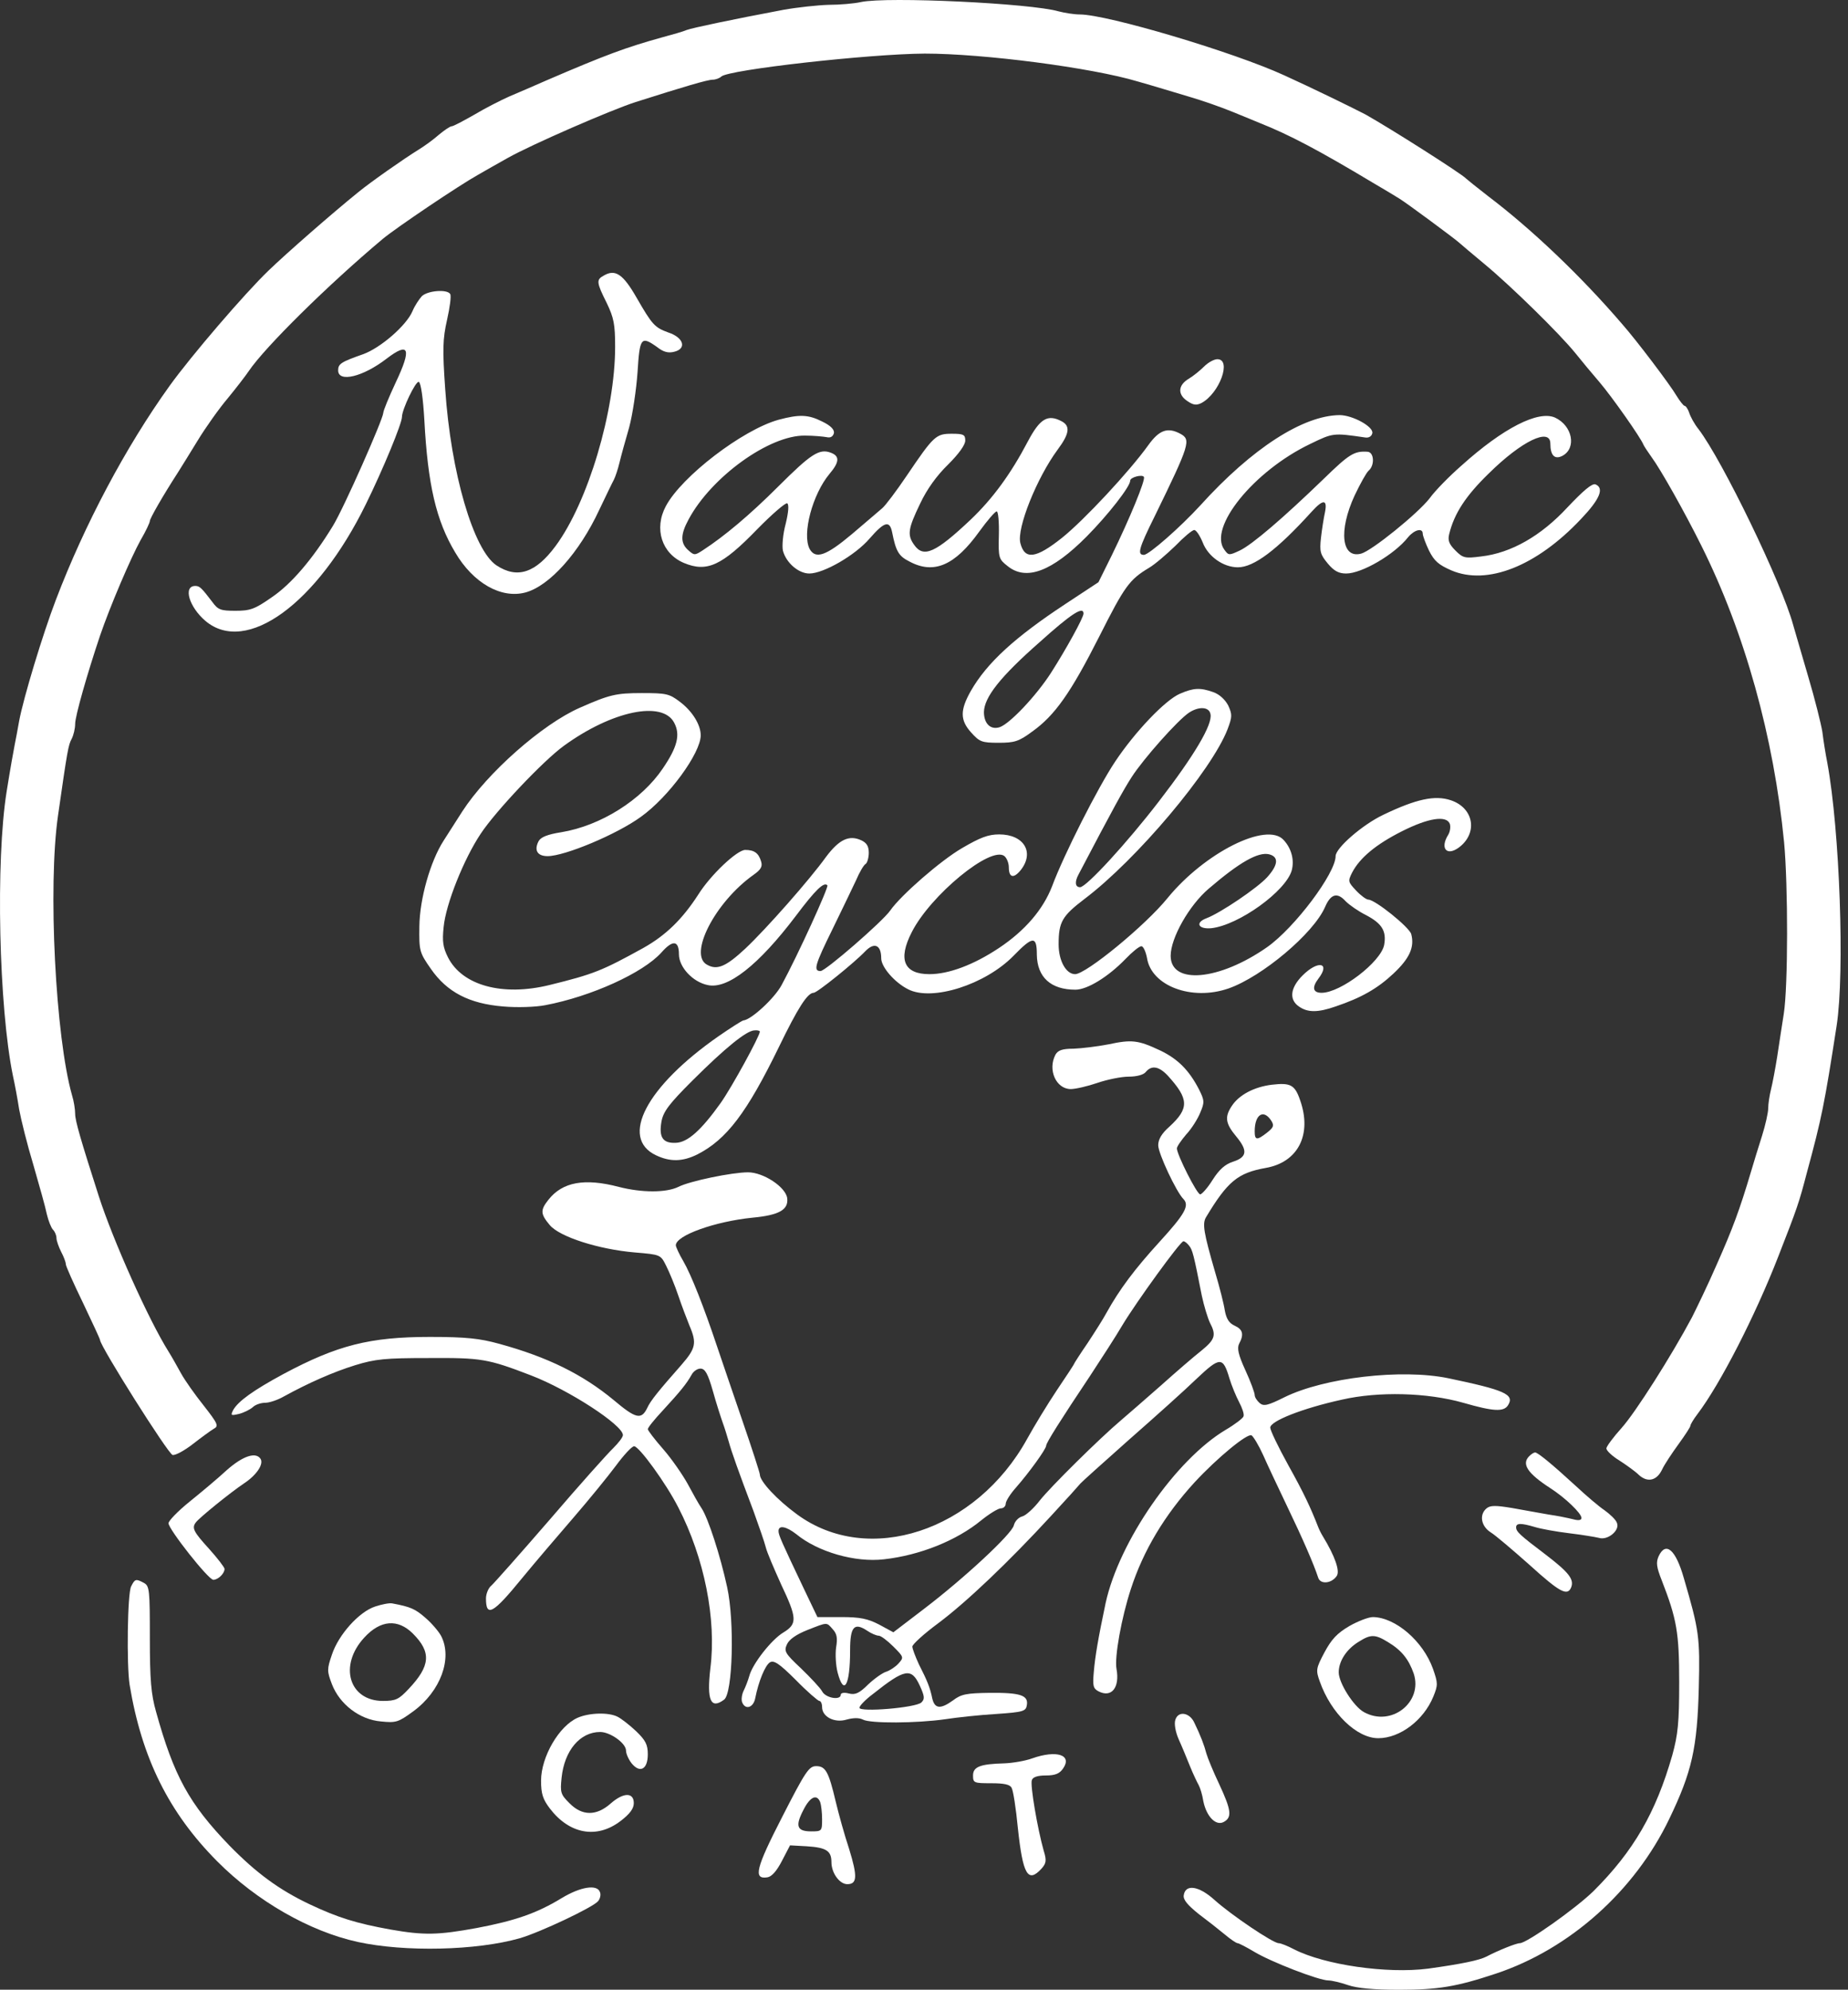 <svg width="223" height="240" viewBox="0 0 223 240" fill="none" xmlns="http://www.w3.org/2000/svg">
<rect x="0" y="0" width="223" height="240" fill="#333333" stroke="none"/>
<path d="M103.897 0.246C103.071 0.433 101.306 0.583 99.991 0.583C98.677 0.621 96.236 0.883 94.546 1.182C88.199 2.381 83.579 3.355 82.866 3.618C82.453 3.805 81.101 4.18 79.861 4.517C75.542 5.716 73.101 6.615 65.966 9.687C64.539 10.323 62.511 11.185 61.459 11.635C60.445 12.084 58.53 13.058 57.215 13.845C55.901 14.594 54.699 15.231 54.511 15.231C54.324 15.231 53.648 15.681 52.972 16.243C52.296 16.842 51.206 17.629 50.53 18.041C48.653 19.202 44.709 21.974 43.244 23.173C40.09 25.721 34.607 30.516 32.428 32.614C29.537 35.386 23.077 42.916 20.486 46.513C15.153 53.931 10.195 63.296 6.74 72.362C5.163 76.483 2.835 84.163 2.309 86.973C2.121 88.022 1.896 89.258 1.783 89.783C1.67 90.307 1.22 92.855 0.807 95.44C-0.545 103.832 -0.132 121.514 1.558 129.756C1.783 130.768 2.121 132.566 2.309 133.802C2.534 135.039 3.285 138.073 4.036 140.546C4.75 143.018 5.501 145.678 5.651 146.465C5.839 147.252 6.177 148.113 6.402 148.338C6.628 148.563 6.815 149.012 6.815 149.349C6.815 149.649 7.078 150.398 7.379 150.998C7.679 151.56 7.942 152.234 7.942 152.496C7.942 152.721 8.881 154.819 10.008 157.142C11.134 159.502 12.073 161.525 12.073 161.637C12.111 162.424 20.298 175.386 20.824 175.499C21.162 175.574 22.251 174.974 23.265 174.188C24.279 173.401 25.405 172.577 25.781 172.352C26.419 172.015 26.307 171.752 24.579 169.542C23.528 168.231 22.288 166.47 21.838 165.646C21.387 164.822 20.711 163.623 20.335 163.024C17.932 159.202 13.651 149.649 11.923 144.292C9.745 137.511 9.069 135.188 9.069 134.364C9.069 133.84 8.919 132.828 8.693 132.116C6.703 125.148 5.764 106.904 7.003 98.362C8.13 90.495 8.243 89.858 8.656 89.109C8.881 88.659 9.069 87.872 9.069 87.31C9.069 86.374 10.534 81.241 12.073 76.671C13.275 73.149 15.791 67.267 16.956 65.169C17.594 64.083 18.082 63.034 18.082 62.847C18.082 62.547 19.622 59.85 21.462 57.003C21.763 56.516 22.852 54.792 23.828 53.181C24.805 51.57 26.457 49.248 27.509 48.011C28.523 46.775 29.649 45.314 30.025 44.752C31.978 41.867 39.564 34.375 46.174 28.83C47.789 27.482 55.413 22.349 57.704 21.075C58.53 20.588 60.145 19.689 61.271 19.052C64.126 17.442 73.777 13.246 76.707 12.309C82.603 10.436 85.382 9.612 86.02 9.612C86.358 9.612 86.847 9.424 87.034 9.237C87.861 8.413 104.873 6.502 111.596 6.465C118.656 6.465 131.726 8.151 137.321 9.836C139.199 10.361 141.978 11.223 143.518 11.672C145.058 12.122 147.424 12.946 148.776 13.508C150.128 14.07 151.555 14.632 151.968 14.819C155.573 16.243 159.179 18.153 165.676 22.049C167.028 22.836 168.455 23.698 168.868 23.96C169.732 24.485 175.403 28.68 176.041 29.242C176.304 29.467 177.694 30.666 179.196 31.902C182.313 34.487 188.172 40.219 190.087 42.579C190.8 43.478 192.115 45.052 193.016 46.101C194.518 47.861 197.974 52.769 198.312 53.631C198.387 53.818 198.837 54.492 199.288 55.129C200.377 56.59 203.306 61.798 205.297 65.806C210.555 76.334 214.047 88.921 215.287 101.584C215.775 106.791 215.775 118.967 215.249 122.301C215.024 123.687 214.686 125.972 214.46 127.434C214.235 128.857 213.897 130.655 213.709 131.405C213.522 132.154 213.371 133.165 213.371 133.69C213.371 134.214 213.033 135.713 212.62 137.024C212.207 138.335 211.606 140.246 211.306 141.295C209.916 145.978 209.052 148.263 207.175 152.496C206.086 155.006 204.696 157.854 204.17 158.903C201.692 163.548 197.335 170.404 195.683 172.239C194.669 173.363 193.842 174.487 193.842 174.712C193.842 174.974 194.556 175.649 195.42 176.173C196.284 176.735 197.335 177.484 197.748 177.896C198.8 178.87 199.926 178.608 200.565 177.259C200.865 176.623 201.767 175.274 202.555 174.188C203.344 173.101 203.982 172.127 203.982 171.977C203.982 171.827 204.358 171.19 204.846 170.554C207.625 166.882 211.832 158.64 214.573 151.597C216.902 145.641 217.089 145.079 218.028 141.482C219.831 134.851 220.169 133.165 221.634 123.687C222.61 117.318 222.009 100.198 220.507 92.031C220.282 90.907 220.019 89.221 219.906 88.284C219.756 87.348 219.005 84.313 218.178 81.541C217.352 78.769 216.564 75.959 216.376 75.359C215.024 70.377 207.851 55.541 204.959 51.758C204.471 51.158 203.982 50.259 203.832 49.772C203.682 49.323 203.419 48.948 203.269 48.948C203.156 48.948 202.706 48.386 202.292 47.712C201.579 46.475 197.448 41.006 195.72 39.058C190.8 33.326 184.867 27.669 179.571 23.66C178.219 22.611 177.055 21.675 176.942 21.562C176.454 21 167.779 15.493 164.774 13.808C163.422 13.096 158.202 10.548 154.972 9.087C148.851 6.277 133.603 1.744 130.298 1.744C129.622 1.744 128.458 1.557 127.745 1.37C124.402 0.396 107.089 -0.428 103.897 0.246Z" fill="white"/>
<path d="M72.839 33.251C71.938 33.738 71.975 34.075 73.214 36.547C74.078 38.346 74.228 39.133 74.228 41.83C74.228 49.585 70.961 60.561 67.055 65.844C64.652 69.103 62.436 69.852 59.92 68.204C57.141 66.368 54.399 57.04 53.723 46.925C53.385 42.13 53.423 40.893 53.948 38.571C54.286 37.072 54.474 35.686 54.324 35.461C53.948 34.862 51.62 35.049 50.906 35.723C50.568 36.098 50.043 36.885 49.78 37.522C49.066 39.245 45.911 41.98 43.808 42.729C41.142 43.666 40.804 43.89 40.804 44.677C40.804 46.176 43.808 45.464 46.663 43.253C49.367 41.193 49.705 42.017 47.752 46.138C46.926 47.899 46.25 49.547 46.25 49.809C46.212 50.596 41.48 61.311 40.165 63.446C37.762 67.38 35.17 70.452 32.767 72.063C30.739 73.486 30.175 73.674 28.41 73.674C26.645 73.674 26.307 73.561 25.631 72.624C24.317 70.901 24.091 70.677 23.566 70.677C22.064 70.677 22.815 73.224 24.805 74.91C29.725 79.031 38.25 72.849 44.146 60.824C46.212 56.628 48.503 51.083 48.503 50.297C48.503 49.397 50.155 45.951 50.531 46.063C50.794 46.138 51.057 48.086 51.207 50.671C51.62 58.464 52.634 62.809 54.925 66.63C57.103 70.339 60.483 72.25 63.412 71.463C66.304 70.677 69.91 66.668 72.313 61.498C73.102 59.85 73.89 58.201 74.078 57.864C74.266 57.489 74.566 56.59 74.754 55.804C74.942 55.017 75.468 53.106 75.918 51.57C76.332 50.034 76.782 47.037 76.932 44.902C77.195 40.706 77.346 40.481 79.298 41.867C80.05 42.467 80.65 42.617 81.364 42.429C82.904 42.055 82.491 40.706 80.65 40.106C78.998 39.507 78.698 39.17 76.82 35.911C75.167 33.026 74.228 32.427 72.839 33.251Z" fill="white"/>
<path d="M145.321 44.19C144.833 44.677 144.007 45.351 143.443 45.688C142.129 46.475 142.091 47.599 143.293 48.386C144.007 48.873 144.382 48.91 144.983 48.611C147.161 47.449 148.663 43.328 146.898 43.328C146.523 43.328 145.809 43.703 145.321 44.19Z" fill="white"/>
<path d="M93.945 50.634C89.626 51.833 82.265 57.452 80.35 61.048C78.885 63.783 79.862 66.78 82.528 67.904C85.307 69.066 87.11 68.241 91.391 63.821C93.194 61.985 94.809 60.599 94.996 60.711C95.222 60.861 95.147 61.798 94.809 63.184C94.471 64.42 94.358 65.844 94.471 66.406C94.846 67.867 96.348 69.178 97.663 69.178C99.39 69.178 103.221 66.968 104.949 64.945C106.714 62.922 107.352 62.734 107.653 64.195C108.103 66.481 108.441 67.08 109.718 67.717C112.685 69.328 115.239 68.204 118.168 64.121C119.145 62.772 120.084 61.685 120.271 61.685C120.459 61.685 120.572 62.959 120.534 64.57C120.459 67.305 120.534 67.455 121.586 68.279C123.839 70.115 126.956 68.916 131.125 64.72C133.754 62.06 136.383 58.688 136.383 57.977C136.383 57.564 137.847 57.19 138.035 57.527C138.26 57.864 136.308 62.584 134.167 66.968L132.552 70.227L128.571 72.849C122.487 76.858 119.107 79.93 117.154 83.339C115.84 85.662 115.84 86.861 117.192 88.359C118.206 89.483 118.469 89.595 120.497 89.595C122.412 89.595 122.938 89.446 124.553 88.247C127.294 86.299 129.21 83.564 132.627 76.82C135.707 70.714 136.27 69.927 138.636 68.504C139.35 68.092 140.777 66.855 141.828 65.844C142.842 64.795 143.856 63.933 144.119 63.933C144.344 63.933 144.795 64.608 145.133 65.432C145.772 67.118 147.612 68.429 149.377 68.429C151.292 68.429 154.071 66.368 158.278 61.723C159.667 60.187 160.193 60.224 159.892 61.76C159.742 62.435 159.517 63.858 159.404 64.87C159.216 66.556 159.329 66.893 160.23 67.979C160.982 68.878 161.545 69.178 162.446 69.178C164.324 69.178 168.267 66.893 169.92 64.795C170.671 63.896 171.685 63.633 171.685 64.383C171.685 64.608 172.023 65.544 172.436 66.406C173.074 67.68 173.6 68.129 175.14 68.803C179.459 70.639 185.393 68.316 190.763 62.622C193.054 60.224 193.617 58.876 192.528 58.426C192.115 58.276 191.064 59.175 189.148 61.198C185.956 64.645 182.351 66.705 178.745 67.118C176.755 67.38 176.53 67.305 175.628 66.406C174.84 65.619 174.689 65.169 174.877 64.42C175.478 61.948 176.868 59.812 179.647 57.115C183.628 53.181 187.083 51.533 187.083 53.518C187.083 54.942 187.608 55.467 188.547 54.98C190.275 54.043 189.749 51.346 187.646 50.371C185.618 49.472 181.374 51.645 176.379 56.141C174.915 57.415 173.15 59.213 172.511 60.112C171.084 61.948 165.526 66.443 164.249 66.78C161.883 67.417 161.507 64.008 163.46 59.775C164.136 58.351 164.887 57.002 165.15 56.778C165.901 56.141 165.826 54.567 165.038 54.492C163.423 54.38 162.822 54.755 159.742 57.752C154.86 62.472 151.104 65.694 149.602 66.406C148.325 67.005 148.25 67.005 147.762 66.331C145.734 63.671 151.292 56.815 158.09 53.556C160.869 52.207 160.869 52.207 164.737 52.769C165.188 52.844 165.526 52.619 165.601 52.245C165.751 51.458 163.197 50.072 161.658 50.072C157.264 50.109 151.104 54.043 144.833 60.974C142.467 63.559 138.636 66.93 138.035 66.93C137.209 66.93 137.397 66.181 139.35 62.247C143.593 53.556 143.744 53.031 142.429 52.32C140.889 51.495 139.875 51.87 138.561 53.706C136.27 56.89 130.824 62.734 128.158 64.87C125.003 67.38 123.651 67.567 123.126 65.507C122.675 63.708 125.116 57.639 127.632 54.23C129.059 52.32 129.172 51.383 128.12 50.821C126.43 49.922 125.492 50.484 124.027 53.256C121.961 57.19 119.783 60.149 117.154 62.659C112.91 66.668 111.446 67.342 110.319 65.731C109.455 64.533 109.568 63.783 111.033 60.749C111.859 58.988 113.061 57.34 114.413 56.028C115.69 54.755 116.478 53.668 116.478 53.144C116.478 52.432 116.29 52.32 114.863 52.32C112.948 52.32 112.685 52.544 109.418 57.377C108.178 59.213 106.826 61.011 106.451 61.311C106.075 61.648 104.423 63.034 102.808 64.42C99.691 67.043 98.414 67.492 97.7 66.218C96.762 64.42 98.038 59.625 100.104 57.152C101.306 55.729 101.343 55.017 100.254 54.605C98.865 54.08 97.851 54.755 93.907 58.688C90.452 62.135 87.41 64.682 84.819 66.368C83.842 67.005 83.767 67.005 83.054 66.368C82.077 65.507 82.115 64.458 83.091 62.659C85.833 57.527 92.856 52.469 97.137 52.544C98.189 52.544 99.353 52.657 99.766 52.732C100.217 52.844 100.517 52.657 100.63 52.245C100.705 51.833 100.254 51.346 99.24 50.858C97.55 49.997 96.461 49.959 93.945 50.634ZM130.749 74.011C130.749 74.498 128.684 78.244 126.844 81.129C125.041 83.939 121.811 87.348 120.609 87.722C119.52 88.059 118.732 87.273 118.732 85.887C118.769 84.088 120.722 81.616 125.454 77.457C129.285 74.011 130.749 73.074 130.749 74.011Z" fill="white"/>
<path d="M142.391 83.676C140.626 84.425 136.983 88.246 134.58 91.843C132.477 94.99 128.346 103.157 126.956 106.903C125.867 109.713 123.689 112.26 120.534 114.358C117.492 116.381 114.488 117.505 112.159 117.505C109.08 117.505 108.328 115.744 110.018 112.448C112.272 107.99 119.595 101.958 121.21 103.269C121.51 103.531 121.736 104.131 121.736 104.618C121.736 105.892 122.337 106.004 123.2 104.918C124.853 102.782 123.538 100.647 120.572 100.647C119.257 100.647 118.281 101.021 116.102 102.295C113.511 103.794 108.704 107.99 107.427 109.825C106.526 111.136 99.616 117.131 99.015 117.131C98.113 117.131 98.339 116.381 100.479 112.036C101.568 109.788 102.845 107.165 103.296 106.191C103.709 105.217 104.235 104.318 104.46 104.206C104.648 104.093 104.836 103.457 104.836 102.857C104.836 102.07 104.573 101.658 103.934 101.359C102.47 100.684 101.268 101.246 99.691 103.344C97.7 106.116 92.442 112.073 89.926 114.433C87.635 116.569 86.546 117.056 85.344 116.381C83.016 115.183 86.283 108.814 90.94 105.517C91.842 104.88 92.029 104.506 91.842 103.906C91.541 102.895 91.015 102.52 89.926 102.52C88.95 102.52 85.758 105.517 84.255 107.915C82.34 110.874 80.35 112.822 77.608 114.358C72.651 117.093 71.637 117.505 66.304 118.816C60.67 120.203 55.788 118.891 54.061 115.482C53.46 114.283 53.347 113.572 53.535 111.811C53.798 109.039 55.976 103.606 58.004 100.572C59.807 97.837 65.553 91.768 68.031 89.969C73.852 85.736 79.974 84.463 81.364 87.197C82.115 88.621 81.739 90.119 79.974 92.704C77.42 96.488 72.5 99.598 67.731 100.385C66.041 100.647 65.252 100.984 64.989 101.471C64.426 102.557 64.839 103.269 66.078 103.269C68.144 103.269 74.416 100.647 77.308 98.549C80.688 96.151 84.556 90.831 84.556 88.696C84.556 87.422 83.542 85.774 82.04 84.65C80.763 83.676 80.387 83.601 77.458 83.601C74.341 83.601 73.552 83.788 69.984 85.362C65.44 87.347 58.793 93.229 55.788 97.874C55 99.111 53.986 100.684 53.535 101.396C51.92 103.906 50.643 108.439 50.606 111.736C50.568 114.695 50.606 114.883 51.995 116.868C53.948 119.678 56.614 121.064 60.708 121.401C62.398 121.551 64.614 121.476 65.778 121.252C71.336 120.203 77.608 117.355 79.824 114.883C81.176 113.347 81.927 113.422 81.927 115.108C81.927 116.644 83.579 118.442 85.382 118.816C87.786 119.378 91.541 116.419 96.048 110.462C98.414 107.315 99.428 106.341 99.841 106.791C100.029 106.978 96.311 115.145 94.32 118.816C93.456 120.427 90.64 123.012 89.701 123.087C89.513 123.125 88.161 123.986 86.696 124.998C77.984 131.067 74.754 137.248 79.148 139.346C80.875 140.17 82.378 140.133 84.18 139.234C87.673 137.436 90.114 134.251 93.982 126.309C96.273 121.589 97.437 119.753 98.188 119.753C98.602 119.753 103.108 116.119 104.423 114.733C105.512 113.609 106.338 113.984 106.338 115.595C106.338 116.644 107.953 118.517 109.605 119.341C112.497 120.802 118.882 118.779 122.299 115.295C124.628 112.897 125.116 112.86 125.116 115.145C125.153 117.88 126.806 119.378 129.773 119.378C131.2 119.378 133.716 117.842 135.819 115.67C136.608 114.845 137.472 114.134 137.734 114.134C137.96 114.134 138.26 114.77 138.41 115.557C138.936 118.929 143.818 120.765 148.25 119.229C152.306 117.805 158.503 112.598 159.892 109.413C160.568 107.84 161.357 107.578 162.371 108.701C162.859 109.188 163.948 109.938 164.85 110.387C166.765 111.399 167.328 112.298 167.028 113.984C166.615 116.044 161.77 119.753 159.479 119.753C158.428 119.753 158.277 119.116 159.104 118.03C160.568 116.119 159.066 115.782 157.188 117.655C155.686 119.154 155.536 120.577 156.738 121.401C157.789 122.151 159.028 122.151 161.169 121.401C164.286 120.352 166.239 119.229 168.154 117.43C170.107 115.595 170.708 114.246 170.295 112.672C170.07 111.848 165.939 108.514 165.112 108.514C164.887 108.514 164.211 108.027 163.648 107.428C162.671 106.379 162.634 106.304 163.16 105.255C164.098 103.457 166.051 101.846 169.168 100.272C172.361 98.661 174.539 98.324 174.952 99.373C175.065 99.71 174.99 100.31 174.764 100.684C173.75 102.295 174.539 103.307 176.004 102.258C178.37 100.534 177.881 97.462 175.065 96.526C173.149 95.889 170.896 96.376 166.915 98.286C164.399 99.485 161.169 102.295 161.169 103.269C161.169 105.33 156.249 111.886 152.907 114.246C147.123 118.292 141.265 118.816 141.265 115.295C141.265 113.122 143.518 109.188 145.846 107.203C149.602 103.981 151.818 102.745 153.132 103.044C154.334 103.344 154.259 104.318 152.907 105.817C151.705 107.128 147.274 110.125 145.584 110.762C144.194 111.286 144.57 112.111 146.184 111.961C149.489 111.586 155.16 107.503 155.874 104.993C156.212 103.719 155.836 102.333 154.897 101.321C152.869 99.073 145.358 102.857 140.889 108.327C138.223 111.624 131.05 117.505 129.735 117.505C128.646 117.505 127.745 115.894 127.745 113.909C127.745 111.211 128.158 110.5 130.862 108.439C137.171 103.681 146.222 92.929 148.137 87.947C148.701 86.448 148.701 86.186 148.212 85.099C147.837 84.388 147.161 83.751 146.41 83.488C144.832 82.927 144.044 82.964 142.391 83.676ZM146.072 86.148C146.335 87.385 144.119 91.131 139.838 96.675C136.007 101.658 131.087 107.016 130.336 107.016C129.735 107.016 129.66 106.379 130.148 105.48C134.354 97.462 135.556 95.289 136.57 93.716C137.997 91.505 142.128 86.86 143.48 85.961C144.682 85.174 145.922 85.249 146.072 86.148ZM91.691 124.436C91.691 124.96 88.311 131.142 86.959 133.052C84.631 136.312 82.978 137.81 81.551 137.848C79.974 137.923 79.486 137.173 79.824 135.263C80.049 134.064 80.763 133.127 83.542 130.355C87.523 126.384 90.114 124.286 91.053 124.286C91.391 124.249 91.691 124.324 91.691 124.436Z" fill="white"/>
<path d="M133.754 125.972C132.402 126.234 130.524 126.459 129.548 126.496C128.196 126.496 127.67 126.684 127.369 127.208C126.393 129.044 127.445 131.366 129.21 131.366C129.773 131.366 131.238 131.029 132.439 130.617C133.641 130.205 135.331 129.868 136.195 129.868C137.171 129.868 137.998 129.643 138.261 129.306C138.974 128.444 139.875 128.632 140.927 129.756C143.481 132.565 143.518 133.689 141.115 135.899C140.176 136.724 139.763 137.435 139.763 138.147C139.763 139.121 141.941 143.767 142.805 144.628C143.556 145.415 142.993 146.427 139.951 149.761C136.871 153.133 135.068 155.568 133.529 158.34C133.153 159.052 132.101 160.7 131.238 162.011C130.336 163.322 129.623 164.446 129.623 164.484C129.623 164.559 128.684 165.982 127.52 167.706C126.393 169.392 124.778 172.051 123.952 173.55C117.793 184.714 104.761 188.985 96.161 182.653C93.757 180.893 91.692 178.682 91.692 177.858C91.692 177.671 90.753 174.749 89.589 171.377C88.424 168.005 87.072 163.997 86.547 162.461C84.932 157.628 83.392 153.732 82.453 152.121C81.965 151.297 81.552 150.398 81.552 150.21C81.552 149.012 86.321 147.326 90.828 146.876C93.983 146.576 95.147 145.94 94.997 144.553C94.846 143.205 92.142 141.407 90.265 141.407C88.349 141.407 83.242 142.456 81.852 143.167C80.387 143.879 77.458 143.879 74.679 143.167C70.548 142.081 67.881 142.568 66.191 144.703C65.177 145.977 65.215 146.427 66.342 147.775C67.543 149.199 72.238 150.697 76.594 151.072C79.711 151.334 79.711 151.334 80.387 152.683C80.763 153.432 81.439 155.043 81.852 156.279C82.265 157.516 82.904 159.164 83.204 159.913C84.105 162.011 83.955 162.648 82.228 164.634C79.524 167.706 78.472 168.979 78.097 169.841C77.383 171.302 76.707 171.115 74.041 168.867C70.323 165.795 66.116 163.697 60.22 162.086C57.892 161.449 56.277 161.262 51.883 161.262C44.597 161.262 40.691 162.274 34.231 165.72C30.551 167.706 28.748 169.017 28.147 170.066C27.809 170.74 27.847 170.778 28.823 170.553C29.424 170.403 30.175 170.028 30.513 169.729C30.814 169.429 31.49 169.204 32.016 169.204C32.504 169.204 33.518 168.867 34.231 168.455C37.236 166.807 40.203 165.495 42.869 164.671C45.31 163.922 46.512 163.81 51.695 163.81C58.079 163.772 58.831 163.884 64.088 165.907C68.67 167.668 75.167 171.902 75.167 173.1C75.167 173.363 74.641 174.037 74.003 174.674C73.365 175.273 69.909 179.132 66.379 183.253C62.811 187.374 59.619 190.97 59.281 191.27C58.943 191.532 58.643 192.244 58.643 192.806C58.643 195.129 59.507 194.642 62.962 190.408C64.501 188.535 67.318 185.238 69.196 183.066C71.074 180.893 73.365 178.083 74.341 176.772C75.28 175.498 76.256 174.449 76.519 174.449C77.12 174.449 80.387 178.945 81.852 181.829C85.007 187.936 86.471 195.353 85.72 201.235C85.27 205.094 85.758 206.218 87.373 205.019C88.424 204.27 88.65 195.578 87.748 191.457C86.922 187.636 85.457 183.14 84.669 181.942C84.331 181.455 83.58 180.106 82.979 178.982C82.378 177.896 81.063 175.985 80.049 174.824C78.998 173.625 78.172 172.538 78.172 172.389C78.172 172.201 78.96 171.227 79.974 170.141C82.115 167.818 82.866 166.881 83.429 165.87C83.655 165.42 84.143 165.083 84.519 165.083C85.082 165.083 85.42 165.683 86.021 167.781C86.434 169.279 86.997 171.002 87.223 171.639C87.448 172.239 87.748 173.25 87.936 173.887C88.274 175.123 89.1 177.446 90.941 182.316C91.579 184.077 92.255 186.025 92.405 186.625C92.555 187.261 93.419 189.247 94.245 191.083C96.198 195.204 96.236 195.878 94.508 196.927C93.081 197.789 90.79 200.711 90.415 202.172C90.265 202.696 89.964 203.483 89.739 203.933C89.513 204.382 89.438 205.019 89.551 205.319C89.927 206.293 90.903 205.993 91.128 204.869C91.541 202.771 92.33 200.898 92.893 200.523C93.382 200.224 94.02 200.636 96.048 202.659C97.4 204.045 98.715 205.169 98.865 205.169C99.053 205.169 99.203 205.506 99.203 205.918C99.203 207.079 100.705 207.866 102.17 207.417C102.996 207.192 103.672 207.192 104.123 207.417C104.986 207.904 110.657 207.866 114.037 207.379C115.502 207.154 118.281 206.855 120.234 206.742C123.539 206.517 123.802 206.405 123.914 205.656C124.102 204.494 123.126 204.157 119.408 204.195C116.666 204.232 115.99 204.345 115.014 205.094C113.511 206.18 112.798 206.143 112.497 204.869C112.235 203.595 111.934 202.809 110.883 200.748C110.469 199.849 110.094 198.875 110.094 198.613C110.094 198.351 111.483 197.077 113.211 195.803C116.666 193.218 121.736 188.385 126.806 182.878C128.684 180.855 130.261 179.094 130.374 178.945C130.487 178.795 133.115 176.435 136.195 173.7C139.312 170.965 142.993 167.668 144.382 166.32C147.236 163.622 147.574 163.622 148.363 166.282C148.626 167.144 149.152 168.417 149.527 169.129C149.903 169.841 150.166 170.59 150.053 170.853C149.978 171.077 149.001 171.827 147.912 172.464C141.866 176.06 135.031 185.95 133.416 193.368C132.515 197.639 132.139 199.849 131.989 201.685C131.839 203.333 131.914 203.67 132.552 204.007C134.129 204.832 135.143 203.558 134.73 201.31C134.467 199.887 135.331 195.129 136.458 191.682C137.96 187.037 140.551 182.728 144.157 178.795C146.898 175.835 150.541 172.838 151.029 173.138C151.255 173.288 151.893 174.337 152.419 175.498C152.945 176.697 154.259 179.469 155.348 181.754C157.189 185.576 158.541 188.685 159.066 190.296C159.329 191.158 160.719 191.008 161.32 190.071C161.695 189.472 161.094 187.711 159.63 185.313C159.442 185.014 159.179 184.489 159.066 184.189C158.127 181.792 157.339 180.106 155.461 176.734C154.259 174.561 153.283 172.538 153.283 172.201C153.283 171.415 157.151 169.879 161.921 168.83C166.352 167.818 172.211 167.968 176.567 169.204C180.21 170.253 181.449 170.328 181.975 169.504C182.801 168.193 181.562 167.668 174.765 166.245C169.131 165.083 159.817 166.17 155.01 168.53C152.982 169.541 152.494 169.654 152.006 169.242C151.668 168.942 151.405 168.53 151.405 168.268C151.405 168.005 150.917 166.657 150.278 165.271C149.415 163.397 149.264 162.611 149.527 162.086C150.128 160.962 149.978 160.363 149.001 159.913C148.325 159.614 147.987 159.089 147.8 158.078C147.687 157.291 147.161 155.23 146.635 153.47C145.246 148.674 145.058 147.588 145.546 146.801C148.138 142.493 149.377 141.481 152.719 140.882C156.625 140.208 158.353 136.874 156.888 132.715C156.25 130.842 155.724 130.58 153.471 130.842C151.33 131.104 149.49 132.078 148.626 133.427C147.762 134.738 147.875 135.525 149.189 137.098C150.579 138.784 150.504 139.571 148.776 140.133C147.837 140.433 147.124 141.069 146.335 142.306C145.734 143.28 145.021 144.066 144.833 144.066C144.457 144.104 142.016 139.271 142.016 138.522C142.016 138.297 142.542 137.548 143.143 136.836C143.781 136.162 144.532 134.963 144.833 134.214C145.359 132.977 145.359 132.753 144.683 131.404C143.481 129.081 142.129 127.733 140.026 126.721C137.322 125.447 136.571 125.372 133.754 125.972ZM153.433 135.225C153.771 135.787 153.658 136.012 152.907 136.611C151.668 137.585 151.405 137.548 151.405 136.461C151.405 134.401 152.494 133.727 153.433 135.225ZM143.481 150.248C143.894 150.735 144.044 151.297 145.021 156.279C145.283 157.516 145.734 158.977 145.997 159.539C146.786 161.037 146.635 161.562 144.983 162.91C144.119 163.585 141.903 165.495 140.063 167.144C138.185 168.792 136.082 170.628 135.331 171.265C132.627 173.55 126.769 179.357 125.492 180.968C124.778 181.904 123.802 182.803 123.351 182.916C122.9 183.028 122.45 183.515 122.337 184.002C122.074 185.051 116.403 190.333 111.483 194.08L107.803 196.889L106.075 195.953C104.686 195.241 103.785 195.054 101.494 195.054H98.639L97.062 191.757C94.283 185.913 93.945 185.164 93.945 184.676C93.945 183.927 94.884 184.115 96.086 185.051C98.677 187.187 103.184 188.498 106.676 188.086C110.995 187.599 115.427 185.838 118.431 183.365C119.408 182.579 120.459 181.942 120.76 181.942C121.098 181.942 121.361 181.679 121.361 181.38C121.361 181.08 121.924 180.181 122.6 179.432C124.177 177.633 126.243 174.786 126.243 174.374C126.243 174.037 128.045 171.19 131.501 166.02C132.853 163.959 134.655 161.187 135.444 159.838C137.134 157.029 142.429 149.723 142.805 149.723C142.955 149.723 143.255 149.948 143.481 150.248ZM100.48 196.515C101.005 197.077 101.081 197.601 100.893 198.725C100.78 199.549 100.855 200.898 101.081 201.76C101.832 204.607 102.583 203.333 102.583 199.062C102.583 196.215 103.071 195.653 104.648 196.702C105.137 197.039 105.775 197.302 106.038 197.302C106.301 197.302 107.089 197.901 107.803 198.613C109.08 199.887 109.08 199.924 108.404 200.673C108.066 201.048 107.39 201.497 106.939 201.647C106.526 201.76 105.512 202.471 104.761 203.183C103.672 204.27 103.184 204.457 102.433 204.27C101.869 204.12 101.456 204.195 101.456 204.42C101.456 205.131 99.616 204.832 99.203 204.007C98.977 203.595 97.813 202.359 96.649 201.235C94.734 199.437 94.583 199.175 94.959 198.351C95.222 197.751 96.086 197.152 97.4 196.627C99.879 195.653 99.729 195.653 100.48 196.515ZM110.995 203.333C111.596 204.644 111.596 204.944 111.183 205.356C110.507 205.993 103.709 206.555 103.709 205.993C103.709 205.768 104.423 205.019 105.324 204.345C109.193 201.273 109.981 201.123 110.995 203.333Z" fill="white"/>
<path d="M184.529 175.648C183.59 176.585 184.304 177.709 187.083 179.507C188.885 180.668 190.838 182.541 190.838 183.103C190.838 183.366 190.5 183.441 189.824 183.253C189.223 183.103 187.947 182.841 186.895 182.691C185.881 182.504 183.891 182.167 182.501 181.905C180.473 181.567 179.835 181.567 179.384 181.942C178.483 182.691 178.708 184.077 179.872 184.827C180.435 185.164 182.539 186.962 184.567 188.76C188.209 192.057 189.148 192.582 189.599 191.458C189.975 190.484 189.261 189.622 186.519 187.524C183.402 185.164 182.952 184.752 182.952 184.227C182.952 183.703 183.553 183.703 185.205 184.19C185.919 184.415 187.796 184.752 189.336 184.939C190.876 185.126 192.491 185.389 192.941 185.501C193.993 185.838 195.495 184.602 195.12 183.703C195.007 183.328 194.293 182.654 193.617 182.167C192.941 181.717 191.402 180.406 190.2 179.282C187.383 176.697 185.581 175.199 185.243 175.199C185.092 175.199 184.792 175.386 184.529 175.648Z" fill="white"/>
<path d="M27.358 177.334C26.269 178.346 24.241 180.031 22.852 181.155C21.462 182.279 20.335 183.441 20.335 183.74C20.335 184.452 25.142 190.559 25.743 190.559C26.307 190.559 27.096 189.809 27.096 189.247C27.096 189.06 26.232 187.936 25.218 186.812C23.34 184.752 23.115 184.302 23.64 183.628C24.053 183.066 27.847 179.994 29.424 178.945C30.964 177.934 31.828 176.622 31.452 175.985C30.889 175.086 29.311 175.611 27.358 177.334Z" fill="white"/>
<path d="M200.152 187.711C199.814 188.461 199.889 189.022 200.528 190.633C202.33 195.279 202.631 196.89 202.631 202.921C202.631 207.791 202.481 209.215 201.805 211.688C199.814 218.656 197.11 223.301 192.303 228.096C190.162 230.194 184.229 234.39 183.402 234.39C182.952 234.39 180.736 235.289 179.384 236.001C178.52 236.451 176.379 236.9 172.323 237.462C167.366 238.099 159.855 237.013 156.175 235.14C155.386 234.727 154.56 234.39 154.297 234.39C153.621 234.39 148.551 230.981 146.523 229.145C144.645 227.46 143.03 227.235 142.842 228.621C142.767 229.145 143.293 229.782 144.645 230.869C145.697 231.655 147.124 232.779 147.8 233.341C148.513 233.941 149.189 234.39 149.339 234.39C149.49 234.39 150.429 234.877 151.367 235.439C153.358 236.638 159.141 238.886 160.306 238.886C160.719 238.886 161.808 239.148 162.672 239.448C163.761 239.822 165.751 240.01 168.868 240.01C173.563 240.01 175.779 239.635 180.511 238.062C189.411 235.102 197.26 228.096 201.429 219.405C204.171 213.711 204.809 210.863 204.997 203.558C205.147 197.452 205.034 196.665 203.194 190.371C202.218 186.925 201.016 185.876 200.152 187.711Z" fill="white"/>
<path d="M15.829 191.346C15.378 192.132 15.266 200.824 15.641 203.222C17.106 212.063 20.373 218.656 26.232 224.538C30.964 229.296 37.348 232.967 43.169 234.241C48.841 235.477 57.478 235.29 62.736 233.791C65.177 233.08 71.524 230.083 72.163 229.333C72.425 229.034 72.538 228.509 72.388 228.209C72.05 227.273 70.059 227.573 67.769 228.959C64.764 230.794 62.098 231.694 57.553 232.555C52.859 233.417 51.169 233.454 47.113 232.742C42.982 231.993 40.803 231.319 37.386 229.708C33.668 227.947 30.926 225.924 27.697 222.627C22.814 217.57 20.974 214.198 18.833 206.481C18.233 204.383 18.082 202.622 18.082 197.602C18.082 191.795 18.045 191.308 17.369 190.934C16.392 190.409 16.28 190.447 15.829 191.346Z" fill="white"/>
<path d="M45.273 193.781C43.32 194.418 40.841 197.19 40.052 199.588C39.451 201.348 39.451 201.573 40.052 203.147C40.991 205.582 43.395 207.417 45.949 207.642C47.789 207.83 48.052 207.755 49.892 206.406C53.159 204.008 54.624 200.037 53.235 197.34C52.934 196.778 52.07 195.766 51.319 195.13C50.117 194.081 49.554 193.818 47.338 193.406C47 193.331 46.061 193.519 45.273 193.781ZM49.817 197.04C52.07 199.288 51.958 200.936 49.291 203.746C48.127 204.982 47.751 205.17 46.212 205.17C42.118 205.17 40.841 200.899 43.958 197.527C45.911 195.392 48.014 195.242 49.817 197.04Z" fill="white"/>
<path d="M162.822 196.141C161.357 197.003 160.681 197.714 159.818 199.325C158.804 201.236 158.766 201.461 159.254 202.809C160.606 206.668 163.723 209.665 166.315 209.665C168.944 209.665 171.798 207.492 172.962 204.645C173.525 203.259 173.525 203.034 172.924 201.311C171.723 197.939 168.38 195.092 165.676 195.054C165.15 195.054 163.874 195.541 162.822 196.141ZM167.516 198.089C169.131 199.063 169.995 200.149 170.596 201.873C171.723 205.319 167.892 208.354 164.587 206.518C163.348 205.844 161.545 202.997 161.545 201.723C161.545 200.374 162.484 198.913 163.986 198.014C165.413 197.115 165.939 197.115 167.516 198.089Z" fill="white"/>
<path d="M69.721 207.192C67.468 208.166 65.29 211.913 65.29 214.797C65.29 216.371 65.515 217.045 66.341 218.131C68.707 221.241 72.012 221.84 74.867 219.667C75.993 218.806 76.481 218.169 76.481 217.495C76.481 216.183 75.242 216.183 73.702 217.532C71.975 219.068 70.247 219.068 68.707 217.495C67.656 216.446 67.581 216.221 67.769 214.423C68.107 211.163 69.984 208.915 72.425 208.915C73.627 208.915 75.543 210.264 75.543 211.163C75.543 211.538 75.843 212.212 76.219 212.699C77.233 213.936 78.171 213.411 78.171 211.613C78.171 210.451 77.909 209.927 76.782 208.841C75.993 208.091 74.979 207.305 74.529 207.08C73.439 206.518 71.111 206.593 69.721 207.192Z" fill="white"/>
<path d="M141.828 207.455C141.678 207.905 141.828 208.879 142.241 209.815C142.617 210.639 143.218 212.1 143.593 213.037C143.969 213.974 144.457 214.985 144.645 215.322C144.833 215.659 145.096 216.521 145.208 217.27C145.584 219.106 146.71 220.267 147.649 219.78C148.701 219.218 148.588 218.357 147.124 215.21C146.41 213.711 145.734 212.063 145.584 211.538C145.321 210.527 144.87 209.328 144.119 207.792C143.556 206.556 142.166 206.331 141.828 207.455Z" fill="white"/>
<path d="M124.553 212.1C123.727 212.4 122.224 212.662 121.173 212.7C118.281 212.775 117.417 213.112 117.417 214.161C117.417 215.06 117.53 215.097 119.596 215.097C121.173 215.097 121.886 215.247 122.074 215.659C122.262 215.959 122.6 218.132 122.825 220.492C123.426 226.112 124.027 227.198 125.68 225.4C126.243 224.763 126.318 224.426 125.942 223.227C125.191 220.567 124.29 215.285 124.515 214.723C124.628 214.348 125.229 214.161 126.205 214.161C127.332 214.161 127.858 213.936 128.271 213.337C129.435 211.688 127.52 211.051 124.553 212.1Z" fill="white"/>
<path d="M94.396 219.143C91.203 225.362 90.865 226.711 92.593 226.448C93.119 226.373 93.72 225.699 94.358 224.463L95.334 222.59L97.362 222.702C99.728 222.852 100.329 223.264 100.329 224.613C100.329 225.924 101.306 227.272 102.245 227.272C103.446 227.272 103.484 226.336 102.47 223.039C101.907 221.353 101.193 218.768 100.855 217.345C99.991 213.673 99.616 213.036 98.489 213.036C97.625 213.036 97.212 213.636 94.396 219.143ZM98.977 217.382C99.09 217.719 99.203 218.618 99.203 219.443C99.203 220.866 99.165 220.904 97.888 220.904C96.161 220.904 95.935 220.267 96.949 218.319C97.738 216.745 98.564 216.333 98.977 217.382Z" fill="white"/>
</svg>
